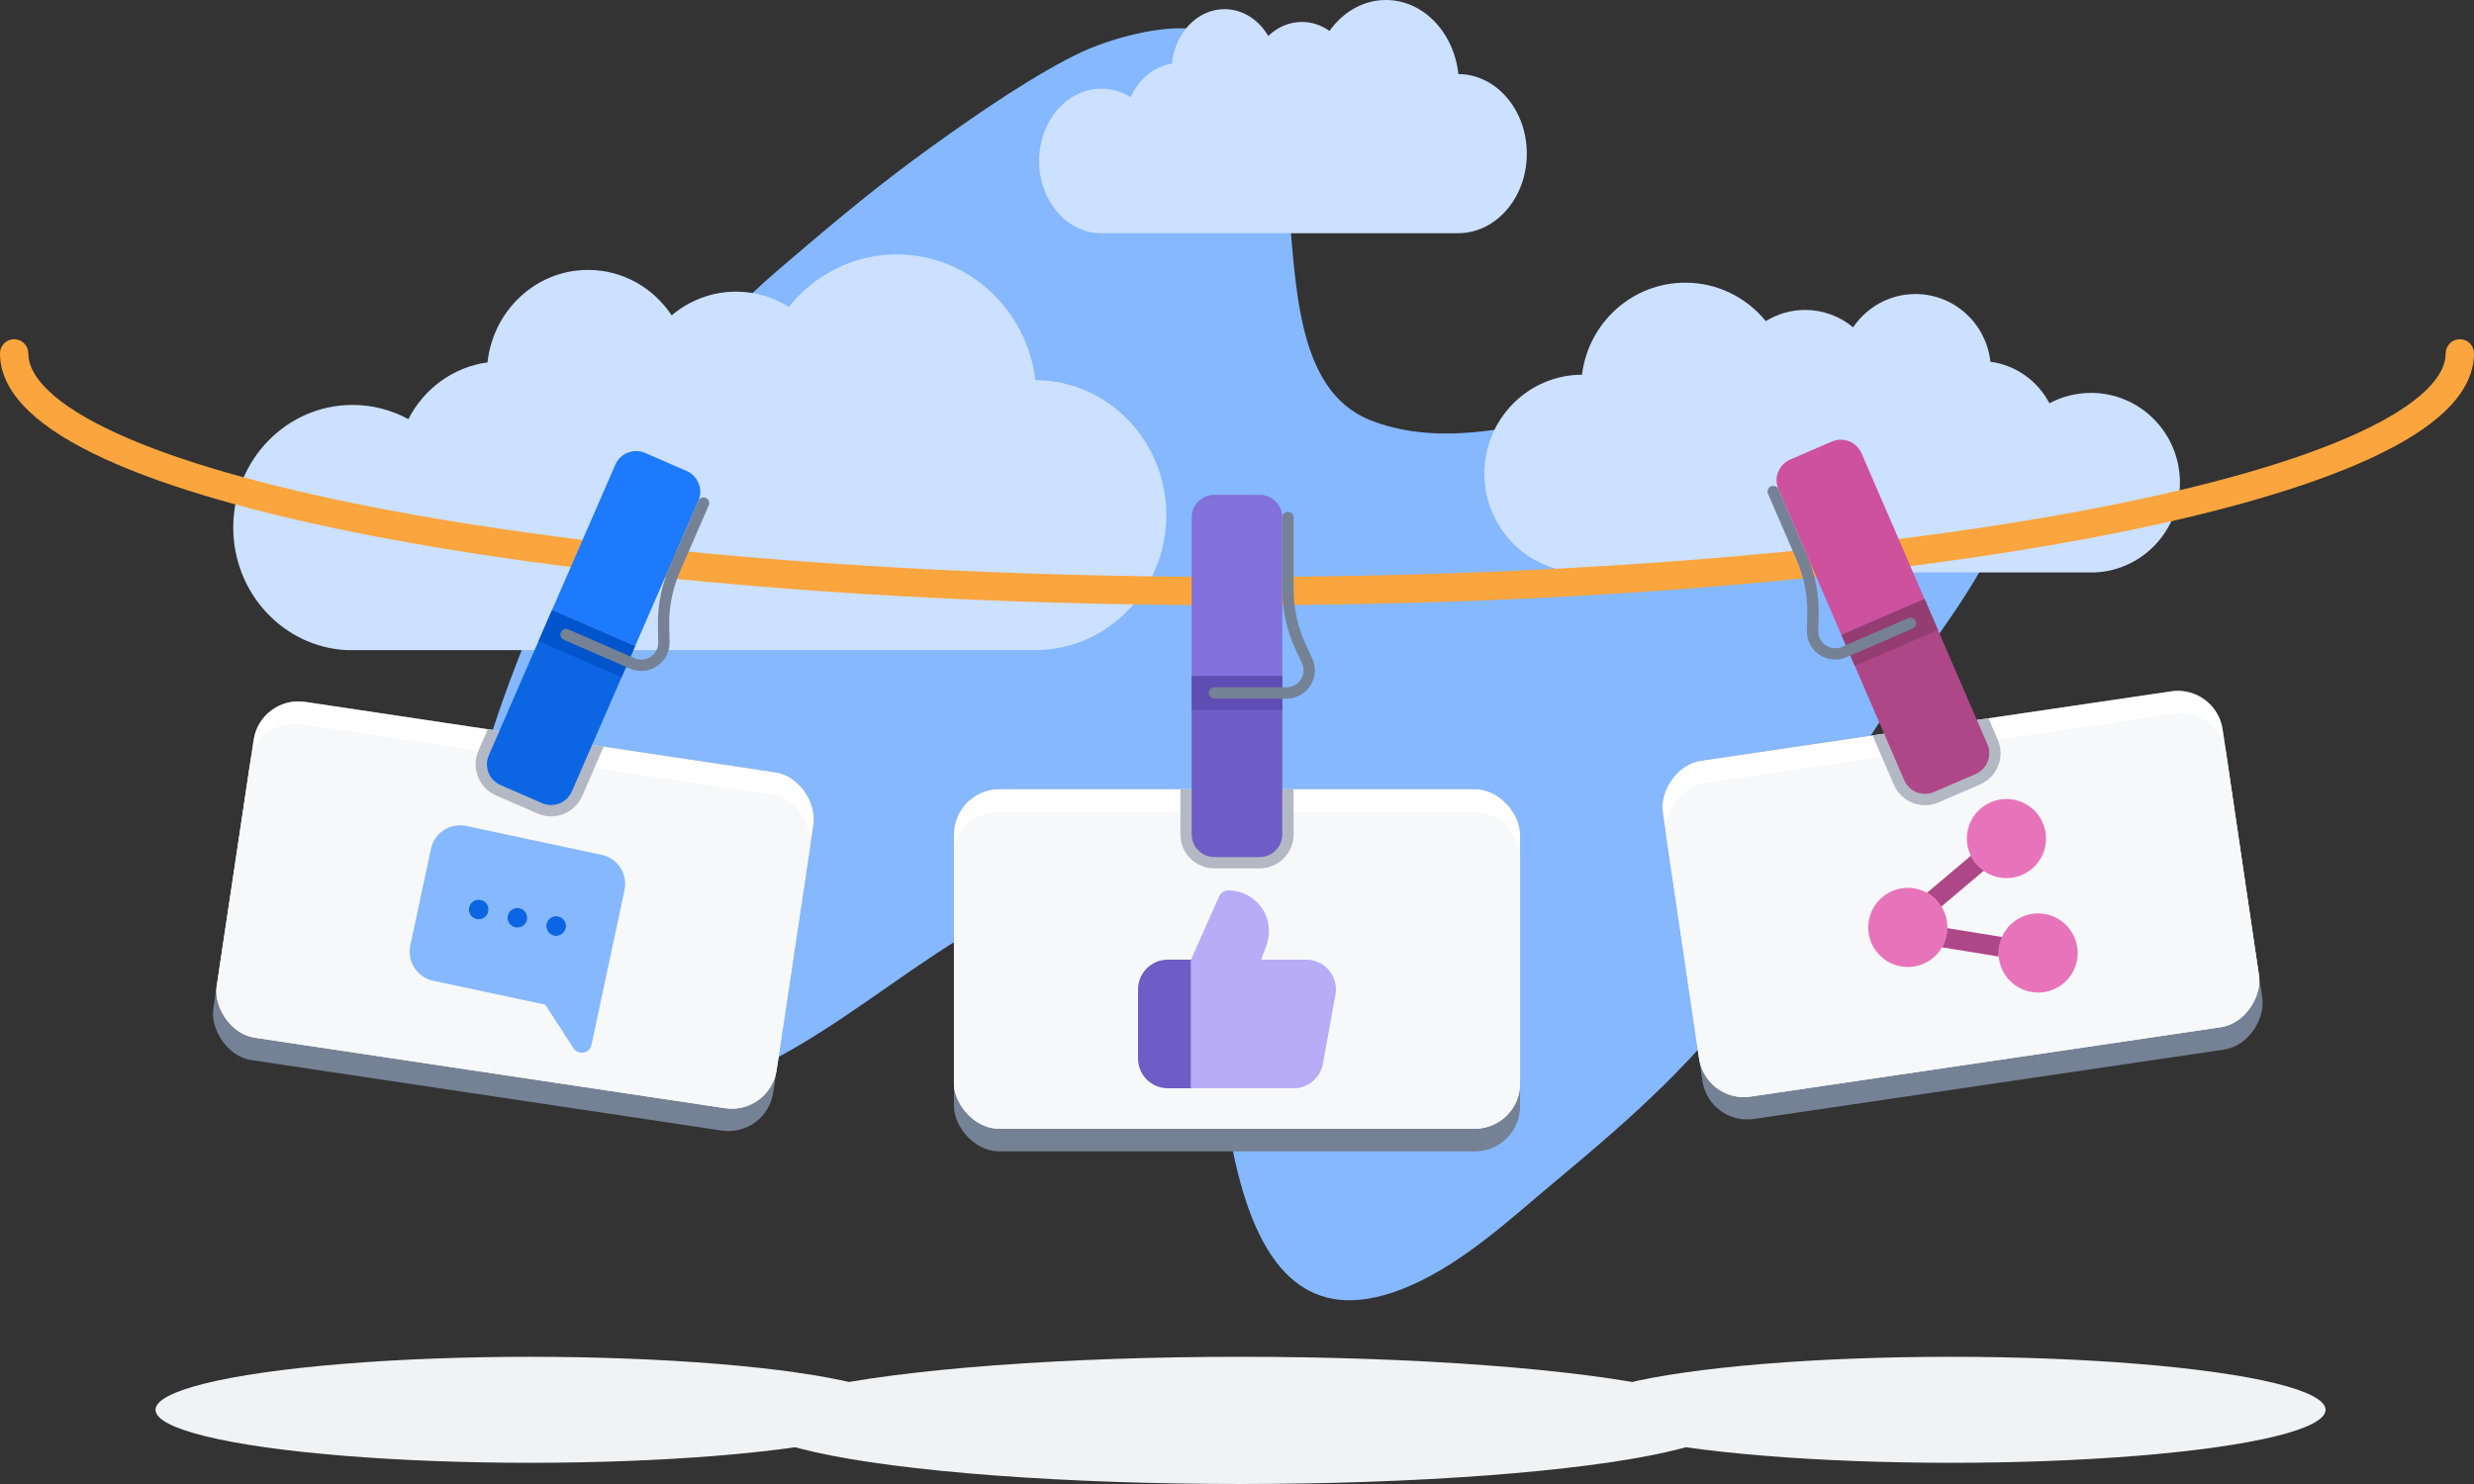 <svg width="440" height="264" viewBox="0 0 440 264" fill="none" xmlns="http://www.w3.org/2000/svg">
<rect x="0" y="0" width="440" height="264" fill="#333333" stroke="none"/>
<g clip-path="url(#clip0_893_50172)">
<path fill-rule="evenodd" clip-rule="evenodd" d="M165.886 25.957C156.863 32.458 150.515 37.651 138.219 48.177C112.75 69.983 94.797 104.88 85.559 136.597C79.688 156.711 77.229 187.168 103.251 194.037C130.718 201.274 152.944 176.626 174.755 164.61C182.578 160.276 195.566 152.701 205.219 156.373C210.553 158.386 213.319 164.302 214.441 169.527C218.238 188.428 216.117 243.962 250.9 228.688C260.568 224.447 268.853 216.625 276.876 209.941C289.895 199.092 302.622 187.998 312.229 173.799C318.377 164.733 320.467 154.483 324.878 144.695C328.844 135.905 334.639 128.145 339.803 120.108C346.658 109.352 370.145 82.629 350.809 70.152C317.716 48.777 273.725 86.625 243.737 74.762C216.731 64.005 244.69 -2.517 203.421 5.735C199.646 6.486 195.966 7.651 192.446 9.208C184.407 13.034 174.509 19.734 165.886 25.957Z" fill="#85B8FF"/>
<path d="M184.068 115.657H62.431H61.625C50.409 115.082 41.486 105.522 41.486 93.847C41.486 81.801 50.984 72.036 62.699 72.036C66.285 72.036 69.663 72.951 72.625 74.566C75.389 69.17 80.58 65.292 86.706 64.469C87.696 55.216 95.324 48.018 104.588 48.018C110.769 48.018 116.222 51.223 119.461 56.105C122.57 53.467 126.556 51.883 130.902 51.883C134.344 51.883 137.56 52.876 140.293 54.6C144.848 48.896 151.76 45.257 159.499 45.257C172.171 45.257 182.626 55.014 184.147 67.619C197.013 67.663 207.429 78.4 207.429 91.638C207.429 104.903 196.97 115.657 184.068 115.657Z" fill="#CCE0FF"/>
<path d="M281.415 101.829H372.09H372.691C381.052 101.408 387.703 94.409 387.703 85.861C387.703 77.042 380.623 69.893 371.89 69.893C369.217 69.893 366.699 70.562 364.491 71.745C362.431 67.794 358.561 64.955 353.994 64.352C353.256 57.578 347.569 52.307 340.664 52.307C336.056 52.307 331.991 54.654 329.577 58.228C327.259 56.297 324.287 55.137 321.048 55.137C318.482 55.137 316.085 55.865 314.047 57.127C310.651 52.95 305.499 50.286 299.73 50.286C290.284 50.286 282.49 57.429 281.356 66.659C271.765 66.691 264 74.551 264 84.244C264 93.956 271.797 101.829 281.415 101.829Z" fill="#CCE0FF"/>
<path d="M259.332 41.486H195.749H195.328C189.465 41.147 184.801 35.513 184.801 28.633C184.801 21.535 189.765 15.781 195.889 15.781C197.764 15.781 199.53 16.32 201.078 17.272C202.522 14.092 205.236 11.807 208.438 11.322C208.956 5.869 212.943 1.627 217.786 1.627C221.017 1.627 223.867 3.516 225.56 6.393C227.186 4.838 229.269 3.905 231.541 3.905C233.34 3.905 235.021 4.49 236.45 5.506C238.831 2.144 242.444 0 246.489 0C253.113 0 258.579 5.75 259.373 13.178C266.099 13.204 271.544 19.531 271.544 27.332C271.544 35.149 266.076 41.486 259.332 41.486Z" fill="#CCE0FF"/>
<path fill-rule="evenodd" clip-rule="evenodd" d="M2.517 60.343C3.907 60.343 5.034 61.47 5.034 62.86C5.034 64.837 6.054 67.073 8.67 69.558C11.286 72.044 15.282 74.561 20.659 77.033C31.399 81.971 47.098 86.481 66.697 90.291C105.852 97.905 160.055 102.631 220 102.631C279.945 102.631 334.148 97.905 373.303 90.291C392.902 86.481 408.601 81.971 419.341 77.033C424.718 74.561 428.714 72.044 431.33 69.558C433.946 67.073 434.966 64.837 434.966 62.86C434.966 61.47 436.093 60.343 437.483 60.343C438.873 60.343 440 61.47 440 62.86C440 66.722 437.977 70.187 434.798 73.207C431.62 76.227 427.071 79.02 421.443 81.608C410.172 86.789 394.022 91.391 374.264 95.233C334.706 102.925 280.167 107.665 220 107.665C159.833 107.665 105.294 102.925 65.736 95.233C45.978 91.391 29.828 86.789 18.557 81.608C12.928 79.02 8.38 76.227 5.202 73.207C2.023 70.187 0 66.722 0 62.86C0 61.47 1.127 60.343 2.517 60.343Z" fill="#FAA53D"/>
<rect x="46.301" y="123.667" width="100.687" height="64.439" rx="8.055" transform="rotate(8.523 46.301 123.667)" fill="#758195"/>
<rect width="100.687" height="64.439" rx="8.055" transform="matrix(-0.989 0.146 0.146 0.989 394.121 121.811)" fill="#758195"/>
<rect x="169.658" y="140.389" width="100.687" height="64.439" rx="8.055" fill="#758195"/>
<rect x="46.301" y="123.667" width="100.687" height="60.412" rx="8.055" transform="rotate(8.523 46.301 123.667)" fill="white"/>
<rect width="100.687" height="60.412" rx="8.055" transform="matrix(-0.989 0.146 0.146 0.989 394.121 121.811)" fill="white"/>
<rect x="169.658" y="140.389" width="100.687" height="60.412" rx="8.055" fill="white"/>
<rect x="45.701" y="127.65" width="100.687" height="56.384" rx="8.055" transform="rotate(8.523 45.701 127.65)" fill="#F7F8F9"/>
<rect width="100.687" height="56.384" rx="8.055" transform="matrix(-0.989 0.146 0.146 0.989 394.707 125.795)" fill="#F7F8F9"/>
<rect x="169.658" y="144.416" width="100.687" height="56.384" rx="8.055" fill="#F7F8F9"/>
<path d="M107.37 132.819L103.55 141.595C102.218 144.654 98.659 146.055 95.599 144.723L88.214 141.508C85.155 140.177 83.754 136.617 85.086 133.558L86.752 129.729L107.37 132.819Z" fill="#B3B9C4"/>
<path d="M333.027 130.814L336.825 139.6C338.15 142.662 341.706 144.071 344.768 142.747L352.161 139.55C355.224 138.226 356.633 134.67 355.309 131.608L353.651 127.775L333.027 130.814Z" fill="#B3B9C4"/>
<path d="M209.93 140.389H230.067V148.444C230.067 151.78 227.362 154.485 224.026 154.485H215.971C212.634 154.485 209.93 151.78 209.93 148.444V140.389Z" fill="#B3B9C4"/>
<path d="M109.438 82.662C110.325 80.623 112.698 79.689 114.738 80.577L122.123 83.792C124.163 84.68 125.096 87.053 124.209 89.092L112.957 114.942L98.186 108.512L109.438 82.662Z" fill="#1D7AFC"/>
<path d="M331.081 80.653C330.198 78.611 327.827 77.672 325.786 78.555L318.392 81.751C316.351 82.634 315.411 85.005 316.294 87.046L327.483 112.923L342.27 106.53L331.081 80.653Z" fill="#CD519D"/>
<path d="M211.943 92.059C211.943 89.834 213.747 88.031 215.971 88.031H224.026C226.25 88.031 228.053 89.834 228.053 92.059V120.251H211.943V92.059Z" fill="#8270DB"/>
<path d="M98.186 108.513L112.957 114.942L101.705 140.792C100.817 142.831 98.444 143.765 96.405 142.877L89.019 139.662C86.98 138.775 86.046 136.402 86.934 134.362L98.186 108.513Z" fill="#0C66E4"/>
<path d="M342.27 106.529L327.483 112.923L338.672 138.8C339.555 140.841 341.925 141.781 343.967 140.898L351.36 137.701C353.402 136.818 354.341 134.448 353.459 132.406L342.27 106.529Z" fill="#AE4787"/>
<path d="M211.943 120.251H228.053V148.443C228.053 150.667 226.25 152.471 224.026 152.471H215.971C213.747 152.471 211.943 150.668 211.943 148.443V120.251Z" fill="#6E5DC6"/>
<rect x="98.186" y="108.513" width="16.11" height="6.041" transform="rotate(23.523 98.186 108.513)" fill="#0055CC"/>
<rect width="16.11" height="6.041" transform="matrix(-0.918 0.397 0.397 0.918 342.27 106.529)" fill="#943D73"/>
<rect x="211.943" y="120.251" width="16.11" height="6.041" fill="#5E4DB2"/>
<path fill-rule="evenodd" clip-rule="evenodd" d="M125.532 88.571C126.042 88.793 126.275 89.386 126.054 89.896L120.938 101.647C119.601 104.72 118.946 108.046 119.02 111.396L119.081 114.21C119.161 117.883 115.407 120.402 112.039 118.936L100.27 113.813C99.76 113.591 99.526 112.997 99.748 112.488C99.97 111.978 100.563 111.744 101.073 111.966L112.842 117.089C114.864 117.969 117.116 116.457 117.068 114.254L117.006 111.44C116.927 107.799 117.638 104.183 119.092 100.844L124.207 89.093C124.429 88.583 125.022 88.349 125.532 88.571Z" fill="#758195"/>
<path fill-rule="evenodd" clip-rule="evenodd" d="M314.972 86.522C314.461 86.743 314.227 87.336 314.447 87.846L319.534 99.609C320.864 102.685 321.51 106.013 321.429 109.363L321.361 112.176C321.271 115.849 325.019 118.377 328.391 116.919L340.173 111.825C340.683 111.604 340.918 111.012 340.698 110.501C340.477 109.991 339.884 109.756 339.374 109.977L327.592 115.071C325.569 115.946 323.32 114.429 323.374 112.225L323.442 109.412C323.53 105.771 322.828 102.153 321.382 98.81L316.296 87.047C316.075 86.536 315.482 86.302 314.972 86.522Z" fill="#758195"/>
<path fill-rule="evenodd" clip-rule="evenodd" d="M229.063 91.052C229.619 91.052 230.07 91.502 230.07 92.059V104.875C230.07 108.226 230.797 111.537 232.201 114.579L233.381 117.134C234.92 120.47 232.484 124.278 228.81 124.278H215.974C215.418 124.278 214.967 123.828 214.967 123.271C214.967 122.715 215.418 122.265 215.974 122.265H228.81C231.014 122.265 232.476 119.98 231.552 117.978L230.373 115.423C228.847 112.116 228.056 108.517 228.056 104.875V92.059C228.056 91.502 228.507 91.052 229.063 91.052Z" fill="#758195"/>
<ellipse cx="220.629" cy="252.685" rx="87.371" ry="11.314" fill="#F1F2F4"/>
<ellipse cx="94.285" cy="250.8" rx="66.629" ry="9.429" fill="#F1F2F4"/>
<ellipse cx="346.972" cy="250.8" rx="66.629" ry="9.429" fill="#F1F2F4"/>
<path d="M236.374 172.617C235.879 172.022 235.26 171.544 234.559 171.216C233.859 170.888 233.094 170.719 232.321 170.72H224.296L225.148 168.437C225.745 166.928 225.843 165.268 225.429 163.699C225 162.176 224.086 160.834 222.824 159.877C221.563 158.921 220.024 158.402 218.441 158.4C218.099 158.4 217.765 158.499 217.479 158.684C217.193 158.87 216.966 159.134 216.827 159.446L211.816 170.723V193.598H230.079C231.316 193.598 232.513 193.164 233.462 192.372C234.412 191.579 235.053 190.479 235.274 189.262L237.514 176.943C237.654 176.182 237.624 175.4 237.427 174.652C237.23 173.905 236.87 173.21 236.374 172.617Z" fill="#B8ACF6"/>
<path d="M211.816 170.72H207.68C206.28 170.721 204.938 171.278 203.948 172.268C202.958 173.257 202.402 174.6 202.4 175.999V188.319C202.402 189.718 202.958 191.061 203.948 192.05C204.938 193.04 206.28 193.597 207.68 193.598H211.816V170.723V170.72Z" fill="#6E5DC6"/>
<path d="M358.726 155.964C356.926 156.462 355.003 156.224 353.378 155.304C351.754 154.383 350.562 152.855 350.064 151.055C349.567 149.256 349.804 147.332 350.725 145.708C351.646 144.083 353.174 142.891 354.973 142.394C356.773 141.896 358.697 142.134 360.321 143.054C361.945 143.975 363.137 145.503 363.635 147.303C364.133 149.102 363.895 151.026 362.974 152.65C362.054 154.275 360.525 155.467 358.726 155.964ZM364.354 176.32C362.555 176.818 360.631 176.58 359.007 175.66C357.383 174.739 356.19 173.211 355.693 171.411C355.195 169.612 355.433 167.688 356.354 166.064C357.274 164.439 358.802 163.247 360.602 162.75C362.402 162.252 364.325 162.49 365.949 163.41C367.574 164.331 368.766 165.859 369.264 167.659C369.761 169.458 369.523 171.382 368.603 173.006C367.682 174.631 366.154 175.823 364.354 176.32ZM341.184 171.771C339.384 172.269 337.461 172.031 335.837 171.11C334.212 170.19 333.02 168.661 332.523 166.862C332.025 165.062 332.263 163.139 333.183 161.514C334.104 159.89 335.632 158.698 337.432 158.2C339.231 157.703 341.155 157.94 342.779 158.861C344.404 159.782 345.596 161.31 346.093 163.109C346.591 164.909 346.353 166.833 345.432 168.457C344.512 170.081 342.984 171.273 341.184 171.771Z" fill="#E774BB"/>
<path d="M345.261 161.282L352.812 154.906C351.833 154.226 351.045 153.306 350.523 152.234L342.709 158.829C343.746 159.402 344.619 160.249 345.261 161.282ZM356.072 166.696L346.314 165.107C346.301 166.305 345.981 167.481 345.385 168.521L355.481 170.165C355.378 168.977 355.583 167.782 356.074 166.696L356.072 166.696Z" fill="#AE4787"/>
<path d="M107.011 152.075L82.914 146.931C81.544 146.641 80.115 146.905 78.941 147.666C77.766 148.428 76.941 149.624 76.648 150.993L72.973 168.205C72.683 169.574 72.947 171.003 73.708 172.178C74.47 173.352 75.666 174.177 77.035 174.471L96.977 178.728L101.995 186.47C102.184 186.762 102.456 186.992 102.776 187.129C103.095 187.267 103.449 187.307 103.791 187.244C104.133 187.181 104.449 187.017 104.699 186.775C104.948 186.532 105.12 186.221 105.193 185.881L111.072 158.341C111.363 156.972 111.098 155.543 110.337 154.368C109.576 153.194 108.379 152.369 107.011 152.075ZM84.77 163.525C84.43 163.452 84.119 163.28 83.876 163.03C83.633 162.781 83.47 162.465 83.407 162.123C83.344 161.78 83.384 161.427 83.521 161.107C83.659 160.787 83.888 160.516 84.18 160.326C84.473 160.137 84.814 160.039 85.162 160.044C85.51 160.048 85.849 160.156 86.136 160.354C86.423 160.551 86.644 160.829 86.773 161.153C86.902 161.476 86.932 161.83 86.859 162.171C86.762 162.627 86.487 163.026 86.095 163.28C85.703 163.534 85.227 163.622 84.77 163.525ZM91.655 164.994C91.315 164.922 91.004 164.75 90.761 164.5C90.518 164.251 90.355 163.935 90.292 163.592C90.229 163.25 90.269 162.897 90.406 162.577C90.544 162.257 90.773 161.986 91.065 161.796C91.358 161.607 91.699 161.508 92.047 161.513C92.395 161.518 92.734 161.626 93.021 161.823C93.308 162.021 93.529 162.299 93.658 162.622C93.787 162.946 93.817 163.3 93.744 163.641C93.646 164.097 93.372 164.496 92.98 164.75C92.588 165.004 92.112 165.092 91.655 164.994ZM98.54 166.464C98.2 166.391 97.888 166.219 97.646 165.97C97.403 165.72 97.24 165.404 97.177 165.062C97.114 164.72 97.153 164.366 97.291 164.047C97.429 163.727 97.658 163.455 97.95 163.266C98.242 163.077 98.584 162.978 98.932 162.983C99.28 162.988 99.619 163.096 99.906 163.293C100.192 163.491 100.414 163.769 100.543 164.092C100.671 164.415 100.701 164.77 100.629 165.11C100.531 165.567 100.256 165.966 99.865 166.22C99.473 166.474 98.996 166.561 98.54 166.464Z" fill="#85B8FF"/>
<path d="M84.772 163.524C85.722 163.727 86.657 163.121 86.86 162.17C87.063 161.219 86.457 160.284 85.506 160.081C84.556 159.878 83.621 160.484 83.418 161.435C83.215 162.386 83.821 163.321 84.772 163.524Z" fill="#0C66E4"/>
<path d="M91.654 164.993C92.605 165.196 93.54 164.59 93.743 163.64C93.946 162.689 93.34 161.754 92.389 161.551C91.439 161.348 90.504 161.954 90.3 162.905C90.098 163.855 90.704 164.791 91.654 164.993Z" fill="#0C66E4"/>
<path d="M98.543 166.464C99.494 166.667 100.429 166.061 100.632 165.11C100.835 164.16 100.228 163.225 99.278 163.022C98.327 162.819 97.392 163.425 97.189 164.376C96.986 165.326 97.592 166.261 98.543 166.464Z" fill="#0C66E4"/>
</g>
<defs>
<clipPath id="clip0_893_50172">
<rect width="440" height="264" fill="white"/>
</clipPath>
</defs>
</svg>
